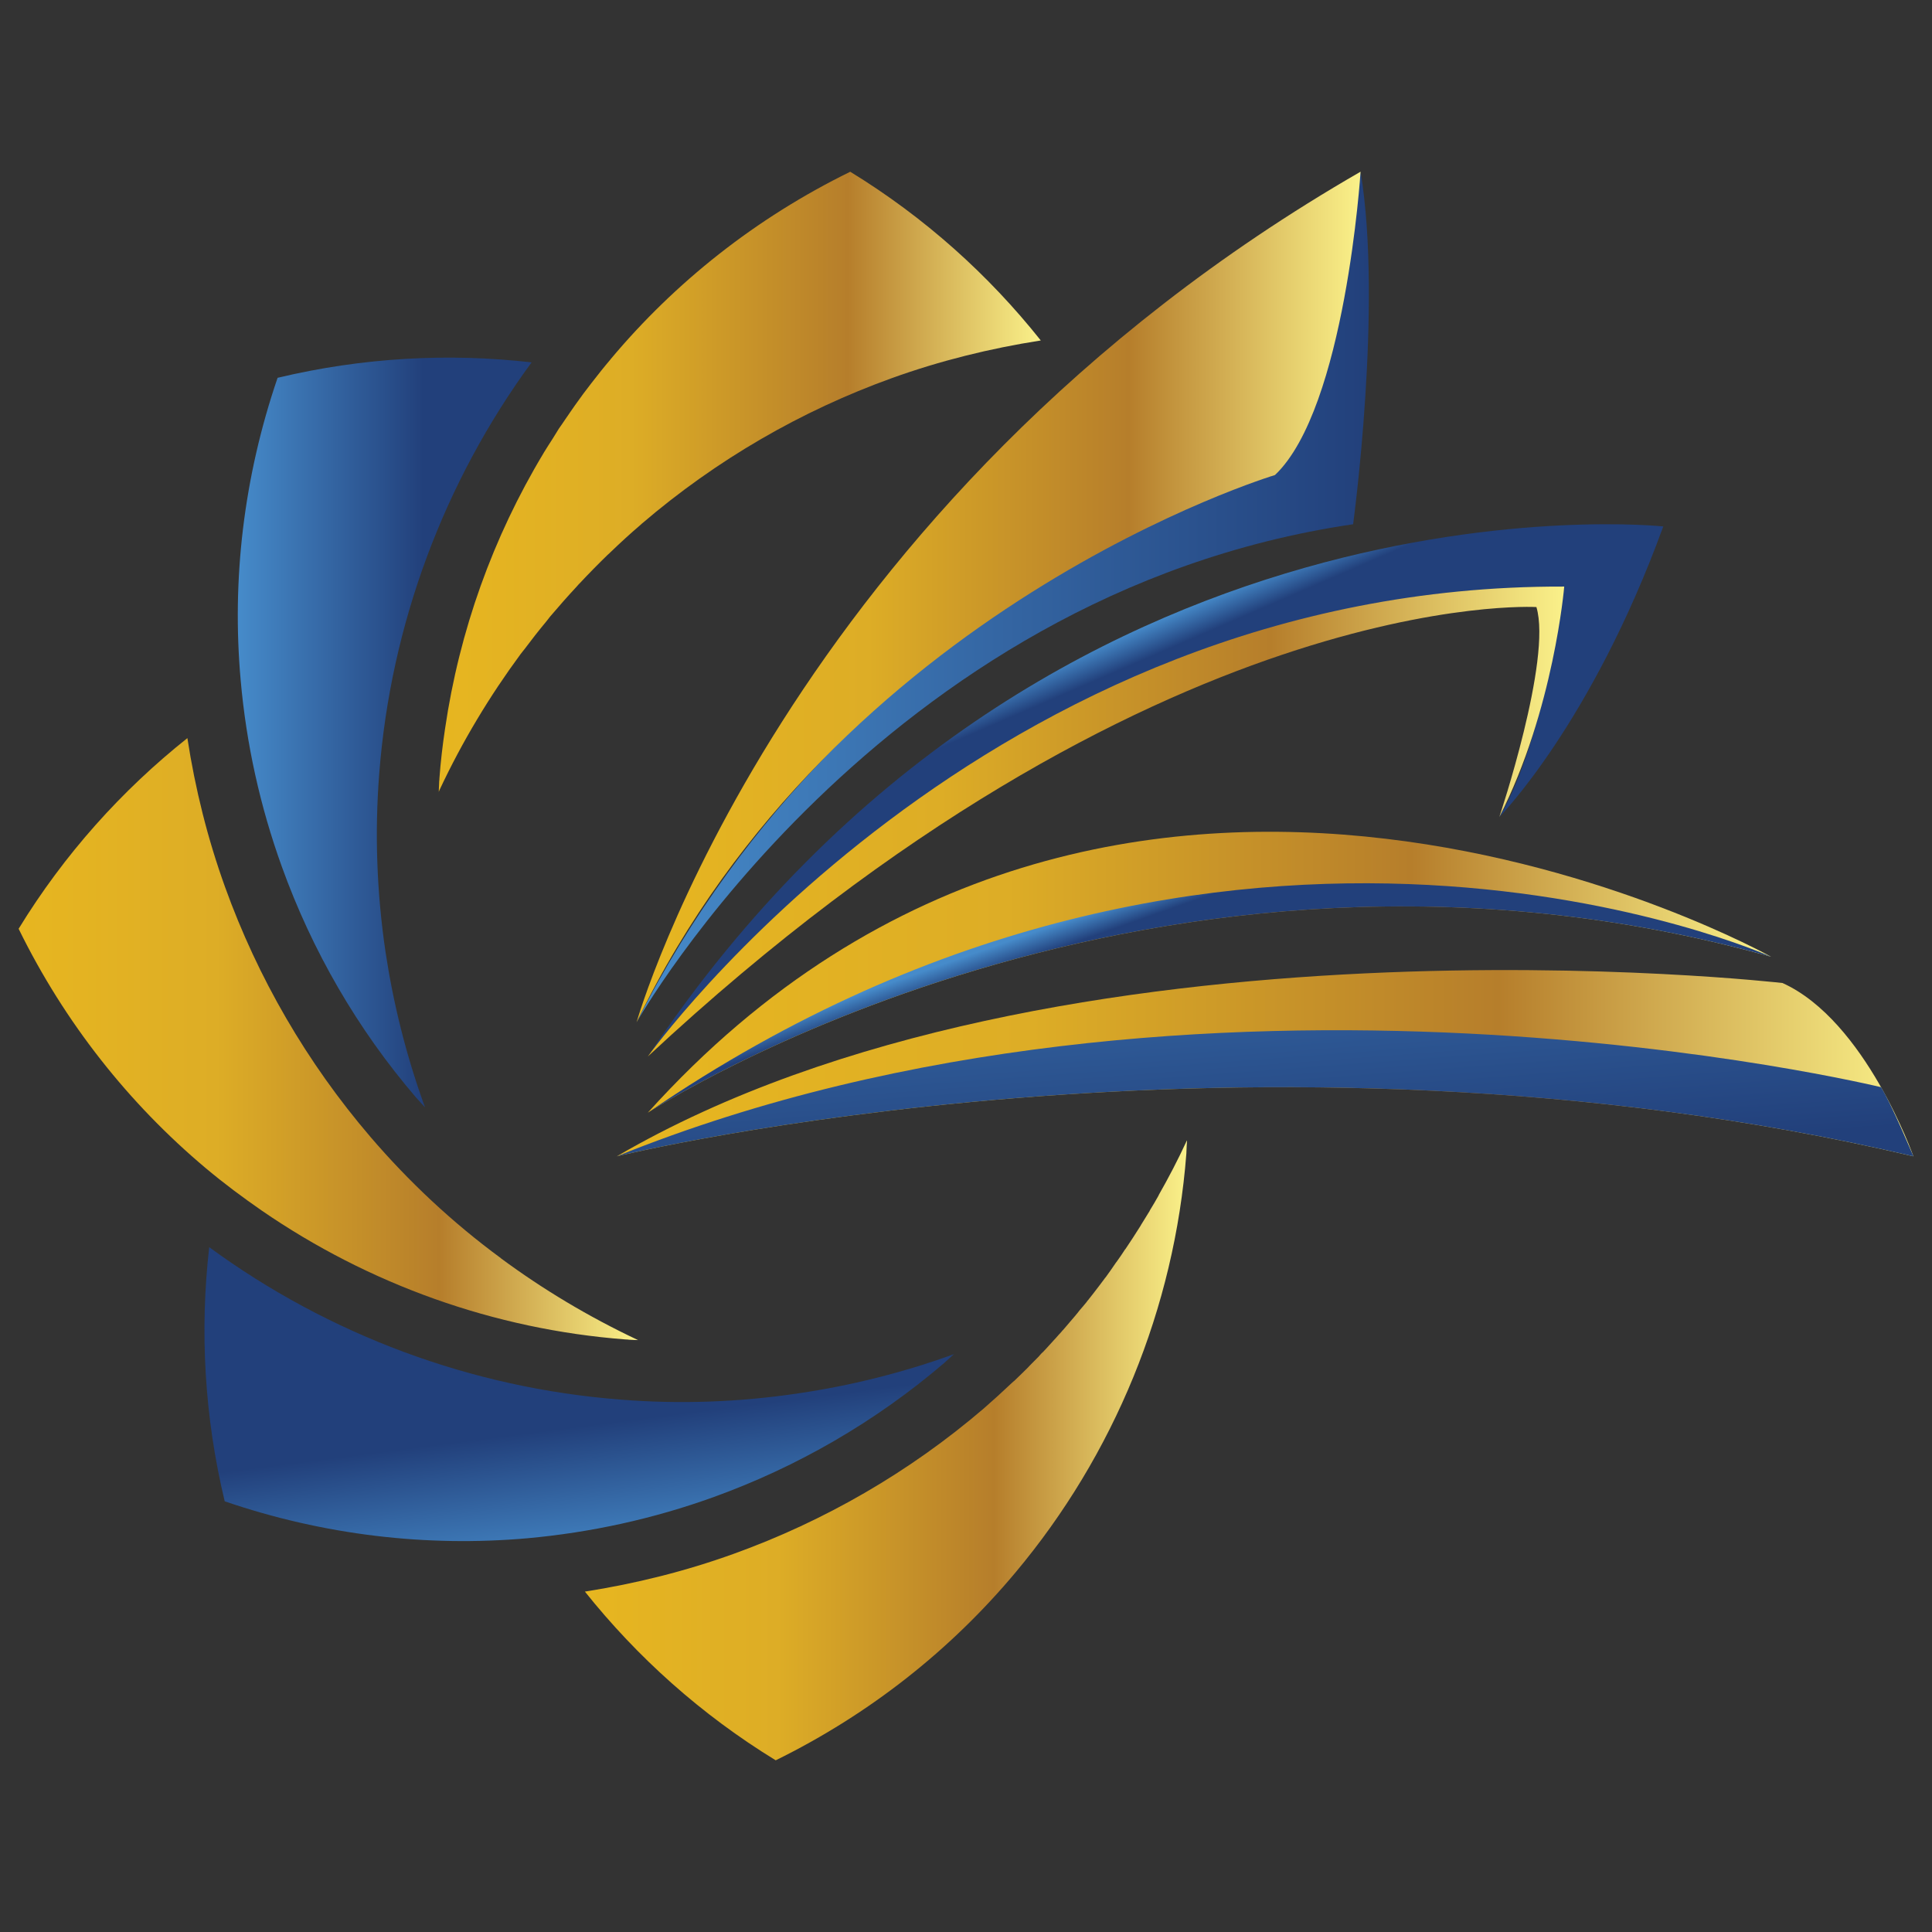 <?xml version="1.0" encoding="UTF-8"?>
<svg xmlns="http://www.w3.org/2000/svg" xmlns:xlink="http://www.w3.org/1999/xlink" width="150px" height="150px" viewBox="0 0 512 512" version="1.1">
<rect x="0" y="0" width="512" height="512" fill="#333333" stroke="none"/>
<defs>
<linearGradient id="linear0" gradientUnits="userSpaceOnUse" x1="326.927" y1="563.511" x2="1014.139" y2="563.511" gradientTransform="matrix(0.5,0,0,0.5,0,0)">
<stop offset="0" style="stop-color:rgb(89.804%,65.098%,14.118%);stop-opacity:1;"/>
<stop offset="0" style="stop-color:rgb(90.588%,71.373%,12.549%);stop-opacity:1;"/>
<stop offset="0.32" style="stop-color:rgb(86.667%,67.843%,14.902%);stop-opacity:1;"/>
<stop offset="0.68" style="stop-color:rgb(71.373%,49.412%,16.863%);stop-opacity:1;"/>
<stop offset="1" style="stop-color:rgb(98.039%,94.51%,54.118%);stop-opacity:1;"/>
</linearGradient>
<linearGradient id="linear1" gradientUnits="userSpaceOnUse" x1="653.785" y1="388.977" x2="671.227" y2="622.148" gradientTransform="matrix(0.5,0,0,0.5,0,0)">
<stop offset="0" style="stop-color:rgb(27.451%,54.51%,79.216%);stop-opacity:1;"/>
<stop offset="1" style="stop-color:rgb(13.333%,25.098%,48.235%);stop-opacity:1;"/>
</linearGradient>
<linearGradient id="linear2" gradientUnits="userSpaceOnUse" x1="343.348" y1="515.303" x2="938.7" y2="515.303" gradientTransform="matrix(0.5,0,0,0.5,0,0)">
<stop offset="0" style="stop-color:rgb(89.804%,65.098%,14.118%);stop-opacity:1;"/>
<stop offset="0" style="stop-color:rgb(90.588%,71.373%,12.549%);stop-opacity:1;"/>
<stop offset="0.32" style="stop-color:rgb(86.667%,67.843%,14.902%);stop-opacity:1;"/>
<stop offset="0.68" style="stop-color:rgb(71.373%,49.412%,16.863%);stop-opacity:1;"/>
<stop offset="1" style="stop-color:rgb(98.039%,94.51%,54.118%);stop-opacity:1;"/>
</linearGradient>
<linearGradient id="linear3" gradientUnits="userSpaceOnUse" x1="613.661" y1="470.894" x2="617.832" y2="482.712" gradientTransform="matrix(0.5,0,0,0.5,0,0)">
<stop offset="0" style="stop-color:rgb(27.451%,54.51%,79.216%);stop-opacity:1;"/>
<stop offset="1" style="stop-color:rgb(13.333%,25.098%,48.235%);stop-opacity:1;"/>
</linearGradient>
<linearGradient id="linear4" gradientUnits="userSpaceOnUse" x1="579.38" y1="343.159" x2="586.015" y2="358.47" gradientTransform="matrix(0.5,0,0,0.5,0,0)">
<stop offset="0" style="stop-color:rgb(27.451%,54.51%,79.216%);stop-opacity:1;"/>
<stop offset="1" style="stop-color:rgb(13.333%,25.098%,48.235%);stop-opacity:1;"/>
</linearGradient>
<linearGradient id="linear5" gradientUnits="userSpaceOnUse" x1="343.348" y1="435.439" x2="829.067" y2="435.439" gradientTransform="matrix(0.5,0,0,0.5,0,0)">
<stop offset="0" style="stop-color:rgb(89.804%,65.098%,14.118%);stop-opacity:1;"/>
<stop offset="0" style="stop-color:rgb(90.588%,71.373%,12.549%);stop-opacity:1;"/>
<stop offset="0.32" style="stop-color:rgb(86.667%,67.843%,14.902%);stop-opacity:1;"/>
<stop offset="0.68" style="stop-color:rgb(71.373%,49.412%,16.863%);stop-opacity:1;"/>
<stop offset="1" style="stop-color:rgb(98.039%,94.51%,54.118%);stop-opacity:1;"/>
</linearGradient>
<linearGradient id="linear6" gradientUnits="userSpaceOnUse" x1="337.4" y1="316.414" x2="725.532" y2="316.414" gradientTransform="matrix(0.5,0,0,0.5,0,0)">
<stop offset="0" style="stop-color:rgb(27.451%,54.51%,79.216%);stop-opacity:1;"/>
<stop offset="1" style="stop-color:rgb(13.333%,25.098%,48.235%);stop-opacity:1;"/>
</linearGradient>
<linearGradient id="linear7" gradientUnits="userSpaceOnUse" x1="337.4" y1="316.414" x2="721.129" y2="316.414" gradientTransform="matrix(0.5,0,0,0.5,0,0)">
<stop offset="0" style="stop-color:rgb(89.804%,65.098%,14.118%);stop-opacity:1;"/>
<stop offset="0" style="stop-color:rgb(90.588%,71.373%,12.549%);stop-opacity:1;"/>
<stop offset="0.32" style="stop-color:rgb(86.667%,67.843%,14.902%);stop-opacity:1;"/>
<stop offset="0.68" style="stop-color:rgb(71.373%,49.412%,16.863%);stop-opacity:1;"/>
<stop offset="1" style="stop-color:rgb(98.039%,94.51%,54.118%);stop-opacity:1;"/>
</linearGradient>
<linearGradient id="linear8" gradientUnits="userSpaceOnUse" x1="232.515" y1="255.35" x2="551.644" y2="255.35" gradientTransform="matrix(0.5,0,0,0.5,0,0)">
<stop offset="0" style="stop-color:rgb(89.804%,65.098%,14.118%);stop-opacity:1;"/>
<stop offset="0" style="stop-color:rgb(90.588%,71.373%,12.549%);stop-opacity:1;"/>
<stop offset="0.32" style="stop-color:rgb(86.667%,67.843%,14.902%);stop-opacity:1;"/>
<stop offset="0.68" style="stop-color:rgb(71.373%,49.412%,16.863%);stop-opacity:1;"/>
<stop offset="1" style="stop-color:rgb(98.039%,94.51%,54.118%);stop-opacity:1;"/>
</linearGradient>
<linearGradient id="linear9" gradientUnits="userSpaceOnUse" x1="310.004" y1="768.7" x2="629.16" y2="768.7" gradientTransform="matrix(0.5,0,0,0.5,0,0)">
<stop offset="0" style="stop-color:rgb(89.804%,65.098%,14.118%);stop-opacity:1;"/>
<stop offset="0" style="stop-color:rgb(90.588%,71.373%,12.549%);stop-opacity:1;"/>
<stop offset="0.32" style="stop-color:rgb(86.667%,67.843%,14.902%);stop-opacity:1;"/>
<stop offset="0.68" style="stop-color:rgb(71.373%,49.412%,16.863%);stop-opacity:1;"/>
<stop offset="1" style="stop-color:rgb(98.039%,94.51%,54.118%);stop-opacity:1;"/>
</linearGradient>
<linearGradient id="linear10" gradientUnits="userSpaceOnUse" x1="9.861" y1="550.748" x2="338.288" y2="550.748" gradientTransform="matrix(0.5,0,0,0.5,0,0)">
<stop offset="0" style="stop-color:rgb(89.804%,65.098%,14.118%);stop-opacity:1;"/>
<stop offset="0" style="stop-color:rgb(90.588%,71.373%,12.549%);stop-opacity:1;"/>
<stop offset="0.32" style="stop-color:rgb(86.667%,67.843%,14.902%);stop-opacity:1;"/>
<stop offset="0.68" style="stop-color:rgb(71.373%,49.412%,16.863%);stop-opacity:1;"/>
<stop offset="1" style="stop-color:rgb(98.039%,94.51%,54.118%);stop-opacity:1;"/>
</linearGradient>
<linearGradient id="linear11" gradientUnits="userSpaceOnUse" x1="126.036" y1="388.229" x2="281.757" y2="388.229" gradientTransform="matrix(0.5,0,0,0.5,0,0)">
<stop offset="0" style="stop-color:rgb(27.451%,54.51%,79.216%);stop-opacity:1;"/>
<stop offset="0.632" style="stop-color:rgb(13.333%,25.098%,48.235%);stop-opacity:1;"/>
</linearGradient>
<linearGradient id="linear12" gradientUnits="userSpaceOnUse" x1="320.447" y1="828.783" x2="311.092" y2="755.504" gradientTransform="matrix(0.5,0,0,0.5,0,0)">
<stop offset="0" style="stop-color:rgb(27.451%,54.51%,79.216%);stop-opacity:1;"/>
<stop offset="1" style="stop-color:rgb(13.333%,25.098%,48.235%);stop-opacity:1;"/>
</linearGradient>
</defs>
<g id="surface1">
<path style=" stroke:none;fill-rule:nonzero;fill:url(#linear0);" d="M 163.465 306.434 C 163.465 306.434 331.906 265.219 507.07 306.434 C 507.07 306.434 494.379 270.453 472.387 260.512 C 472.379 260.512 280.105 238.391 163.465 306.434 Z M 163.465 306.434 "/>
<path style=" stroke:none;fill-rule:nonzero;fill:url(#linear1);" d="M 163.465 306.434 C 163.465 306.434 331.906 265.219 507.07 306.434 C 507.07 306.434 501.059 292.125 498.484 288.113 C 498.484 288.121 317.789 244.07 163.465 306.434 Z M 163.465 306.434 "/>
<path style=" stroke:none;fill-rule:nonzero;fill:url(#linear2);" d="M 171.676 294.875 C 171.676 294.875 305.102 207.664 469.352 253.547 C 469.352 253.547 296.363 156.395 171.676 294.875 Z M 171.676 294.875 "/>
<path style=" stroke:none;fill-rule:nonzero;fill:url(#linear3);" d="M 171.676 294.875 C 171.676 294.875 305.102 207.664 469.352 253.547 C 469.352 253.547 326.113 189.023 171.676 294.875 Z M 171.676 294.875 "/>
<path style=" stroke:none;fill-rule:nonzero;fill:url(#linear4);" d="M 397.336 216.512 C 397.336 216.512 421.68 191.945 440.785 139.512 C 440.785 139.512 276.988 121.941 171.672 279.988 C 171.672 279.988 260.75 155.324 414.531 155.449 C 414.535 155.449 409.316 196.422 397.336 216.512 Z M 397.336 216.512 "/>
<path style=" stroke:none;fill-rule:nonzero;fill:url(#linear5);" d="M 397.336 216.512 C 397.336 216.512 411.328 174.754 407.164 160.875 C 407.164 160.875 306.031 154.852 171.676 279.988 C 171.676 279.988 260.914 154.879 414.535 155.449 C 414.535 155.449 411.797 188.18 397.336 216.512 Z M 397.336 216.512 "/>
<path style=" stroke:none;fill-rule:nonzero;fill:url(#linear6);" d="M 168.699 270.914 C 168.699 270.914 232.82 157.387 358.59 138.93 C 358.59 138.93 366.48 81.016 360.566 45.504 C 360.566 45.504 351.684 108.145 337.875 125.898 C 337.875 125.895 226.898 155.512 168.699 270.914 Z M 168.699 270.914 "/>
<path style=" stroke:none;fill-rule:nonzero;fill:url(#linear7);" d="M 168.699 270.914 C 168.699 270.914 207.566 133.609 360.566 45.5 C 360.566 45.5 356.57 108.191 337.875 125.895 C 337.875 125.895 221.945 160.645 168.699 270.914 Z M 168.699 270.914 "/>
<path style=" stroke:none;fill-rule:nonzero;fill:url(#linear8);" d="M 275.82 90.227 C 262.363 92.328 249.121 95.605 236.355 100.203 C 212.297 108.875 189.836 121.871 170.145 138.734 L 170.051 138.809 L 169.676 139.156 C 166.969 141.461 164.387 143.844 161.82 146.309 L 161.105 146.984 L 161.07 147 C 158.484 149.512 155.961 152.086 153.5 154.715 L 153.465 154.73 L 152.816 155.465 C 150.414 158.035 148.09 160.699 145.785 163.398 C 145.449 163.855 145.102 164.27 144.789 164.676 C 142.762 167.109 140.824 169.594 138.945 172.102 C 138.754 172.375 138.391 172.754 137.977 173.324 C 129.797 184.422 122.5 196.48 116.445 209.43 L 116.461 209.465 C 116.426 209.48 116.426 209.48 116.426 209.48 C 116.379 209.578 116.305 209.73 116.273 209.863 C 116.324 208.852 116.34 207.844 116.398 206.871 L 116.426 206.82 L 116.449 206.309 C 116.773 201.91 117.281 197.535 117.941 193.141 C 121.73 167.211 130.621 142.395 144.039 120.105 L 144.066 120.055 L 144.09 120.004 C 144.816 118.789 145.648 117.531 146.477 116.234 C 147.078 115.27 147.629 114.363 148.129 113.559 C 148.594 112.895 149.125 112.164 149.66 111.344 C 150.613 109.961 151.535 108.59 152.445 107.309 C 153.844 105.309 155.305 103.371 156.781 101.465 L 156.84 101.398 L 157.012 101.176 C 158.57 99.16 160.141 97.18 161.781 95.262 L 161.805 95.211 C 178.891 74.801 200.309 57.77 225.324 45.516 C 245.078 57.613 261.996 72.844 275.82 90.227 Z M 275.82 90.227 "/>
<path style=" stroke:none;fill-rule:nonzero;fill:url(#linear9);" d="M 314.578 302.199 C 314.539 302.672 314.539 303.129 314.488 303.566 C 314.461 304.406 314.43 305.125 314.395 305.719 C 311.262 346.625 295.238 385.566 269.074 416.77 C 251.988 437.18 230.57 454.211 205.57 466.5 C 185.785 454.387 168.871 439.156 155.004 421.789 C 168.461 419.684 181.656 416.387 194.422 411.785 C 218.48 403.113 240.988 390.145 260.68 373.281 C 263.211 371.078 265.68 368.82 268.102 366.535 L 268.637 366.051 L 268.711 366.023 L 268.77 365.961 C 270.066 364.703 271.336 363.5 272.488 362.336 L 272.574 362.219 L 272.672 362.145 L 272.816 361.969 C 273.676 361.121 274.496 360.285 275.316 359.449 L 275.375 359.387 L 275.461 359.27 L 275.52 359.203 L 275.727 358.965 L 276.145 358.52 C 276.145 358.52 276.145 358.52 276.18 358.504 L 276.52 358.176 C 277.102 357.59 277.594 357 278.074 356.488 L 278.316 356.234 L 278.434 356.109 L 278.461 356.059 L 278.641 355.871 L 278.844 355.629 L 278.922 355.605 L 278.945 355.555 L 278.98 355.539 L 278.965 355.504 C 279.57 354.871 280.102 354.266 280.629 353.66 C 280.91 353.395 281.234 353.023 281.605 352.559 L 281.641 352.547 L 281.699 352.48 L 281.906 352.238 L 281.941 352.227 L 281.965 352.176 C 282.844 351.148 283.746 350.078 284.684 348.996 L 285.094 348.516 L 285.121 348.465 C 285.238 348.34 285.648 347.859 286.07 347.289 C 286.781 346.496 287.441 345.676 288.078 344.906 C 288.078 344.906 288.078 344.906 288.066 344.871 L 288.535 344.324 L 288.578 344.227 L 288.613 344.211 C 288.844 343.922 289.273 343.391 289.754 342.762 C 290.75 341.484 291.734 340.176 292.715 338.863 L 292.82 338.699 L 292.941 338.574 L 293 338.512 C 293.887 337.273 294.828 335.98 295.773 334.559 L 295.836 334.496 L 295.859 334.445 L 295.922 334.379 C 296.719 333.262 297.484 332.156 298.18 331.07 L 298.215 331.055 C 298.238 331.004 298.273 330.988 298.301 330.941 C 299.602 329.016 300.828 327.121 302.047 325.184 L 302.285 324.809 L 302.355 324.66 C 302.984 323.645 303.641 322.574 304.27 321.559 L 304.34 321.41 L 304.375 321.395 L 304.637 320.969 L 304.66 320.922 L 304.703 320.82 L 304.75 320.719 C 305.594 319.375 306.355 318.02 307.066 316.77 L 307.051 316.734 C 309.676 312.129 312.129 307.422 314.398 302.531 Z M 314.578 302.199 "/>
<path style=" stroke:none;fill-rule:nonzero;fill:url(#linear10);" d="M 169.145 355.141 C 168.305 355.109 167.426 355.094 166.57 355.031 L 166.52 355.004 L 165.715 354.961 C 130.969 352.309 97.73 340.344 69.316 320.781 C 64.27 317.281 59.336 313.609 54.625 309.656 L 54.449 309.512 C 34.176 292.461 17.16 271.074 4.934 246.137 C 17.051 226.352 32.281 209.434 49.66 195.605 C 51.73 209.074 55.039 222.305 59.641 235.07 C 68.309 259.129 81.305 281.59 98.164 301.281 C 108.285 313.094 119.836 323.941 132.73 333.426 L 132.746 333.461 C 143.852 341.68 155.891 348.895 168.859 355.031 C 168.953 355.078 169.055 355.129 169.145 355.141 Z M 169.145 355.141 "/>
<path style=" stroke:none;fill-rule:nonzero;fill:url(#linear11);" d="M 140.879 96.031 C 117.672 127.711 103.531 165.516 100.496 205.094 C 99.285 220.66 99.828 236.465 102.176 252.328 C 104.219 265.852 107.566 279.398 112.391 292.789 L 112.629 293.449 C 111.855 292.566 111.02 291.746 110.289 290.887 C 94.676 272.695 82.695 251.906 74.68 229.648 C 68.953 213.762 65.266 197.176 63.781 180.25 C 61.41 153.715 64.539 126.523 73.566 100.121 C 96.109 94.746 118.816 93.504 140.879 96.031 Z M 140.879 96.031 "/>
<path style=" stroke:none;fill-rule:nonzero;fill:url(#linear12);" d="M 252.844 358.816 C 252 359.578 251.125 360.391 250.281 361.156 C 232.074 376.734 211.266 388.762 189.004 396.781 C 173.148 402.496 156.551 406.145 139.641 407.664 C 113.125 409.984 85.898 406.871 59.551 397.863 C 54.137 375.336 52.922 352.578 55.445 330.516 C 87.125 353.727 124.93 367.863 164.477 370.91 C 180.055 372.156 195.859 371.613 211.711 369.23 C 225.363 367.219 239.023 363.836 252.531 358.969 C 252.641 358.93 252.734 358.855 252.844 358.816 Z M 252.844 358.816 "/>
</g>
</svg>
